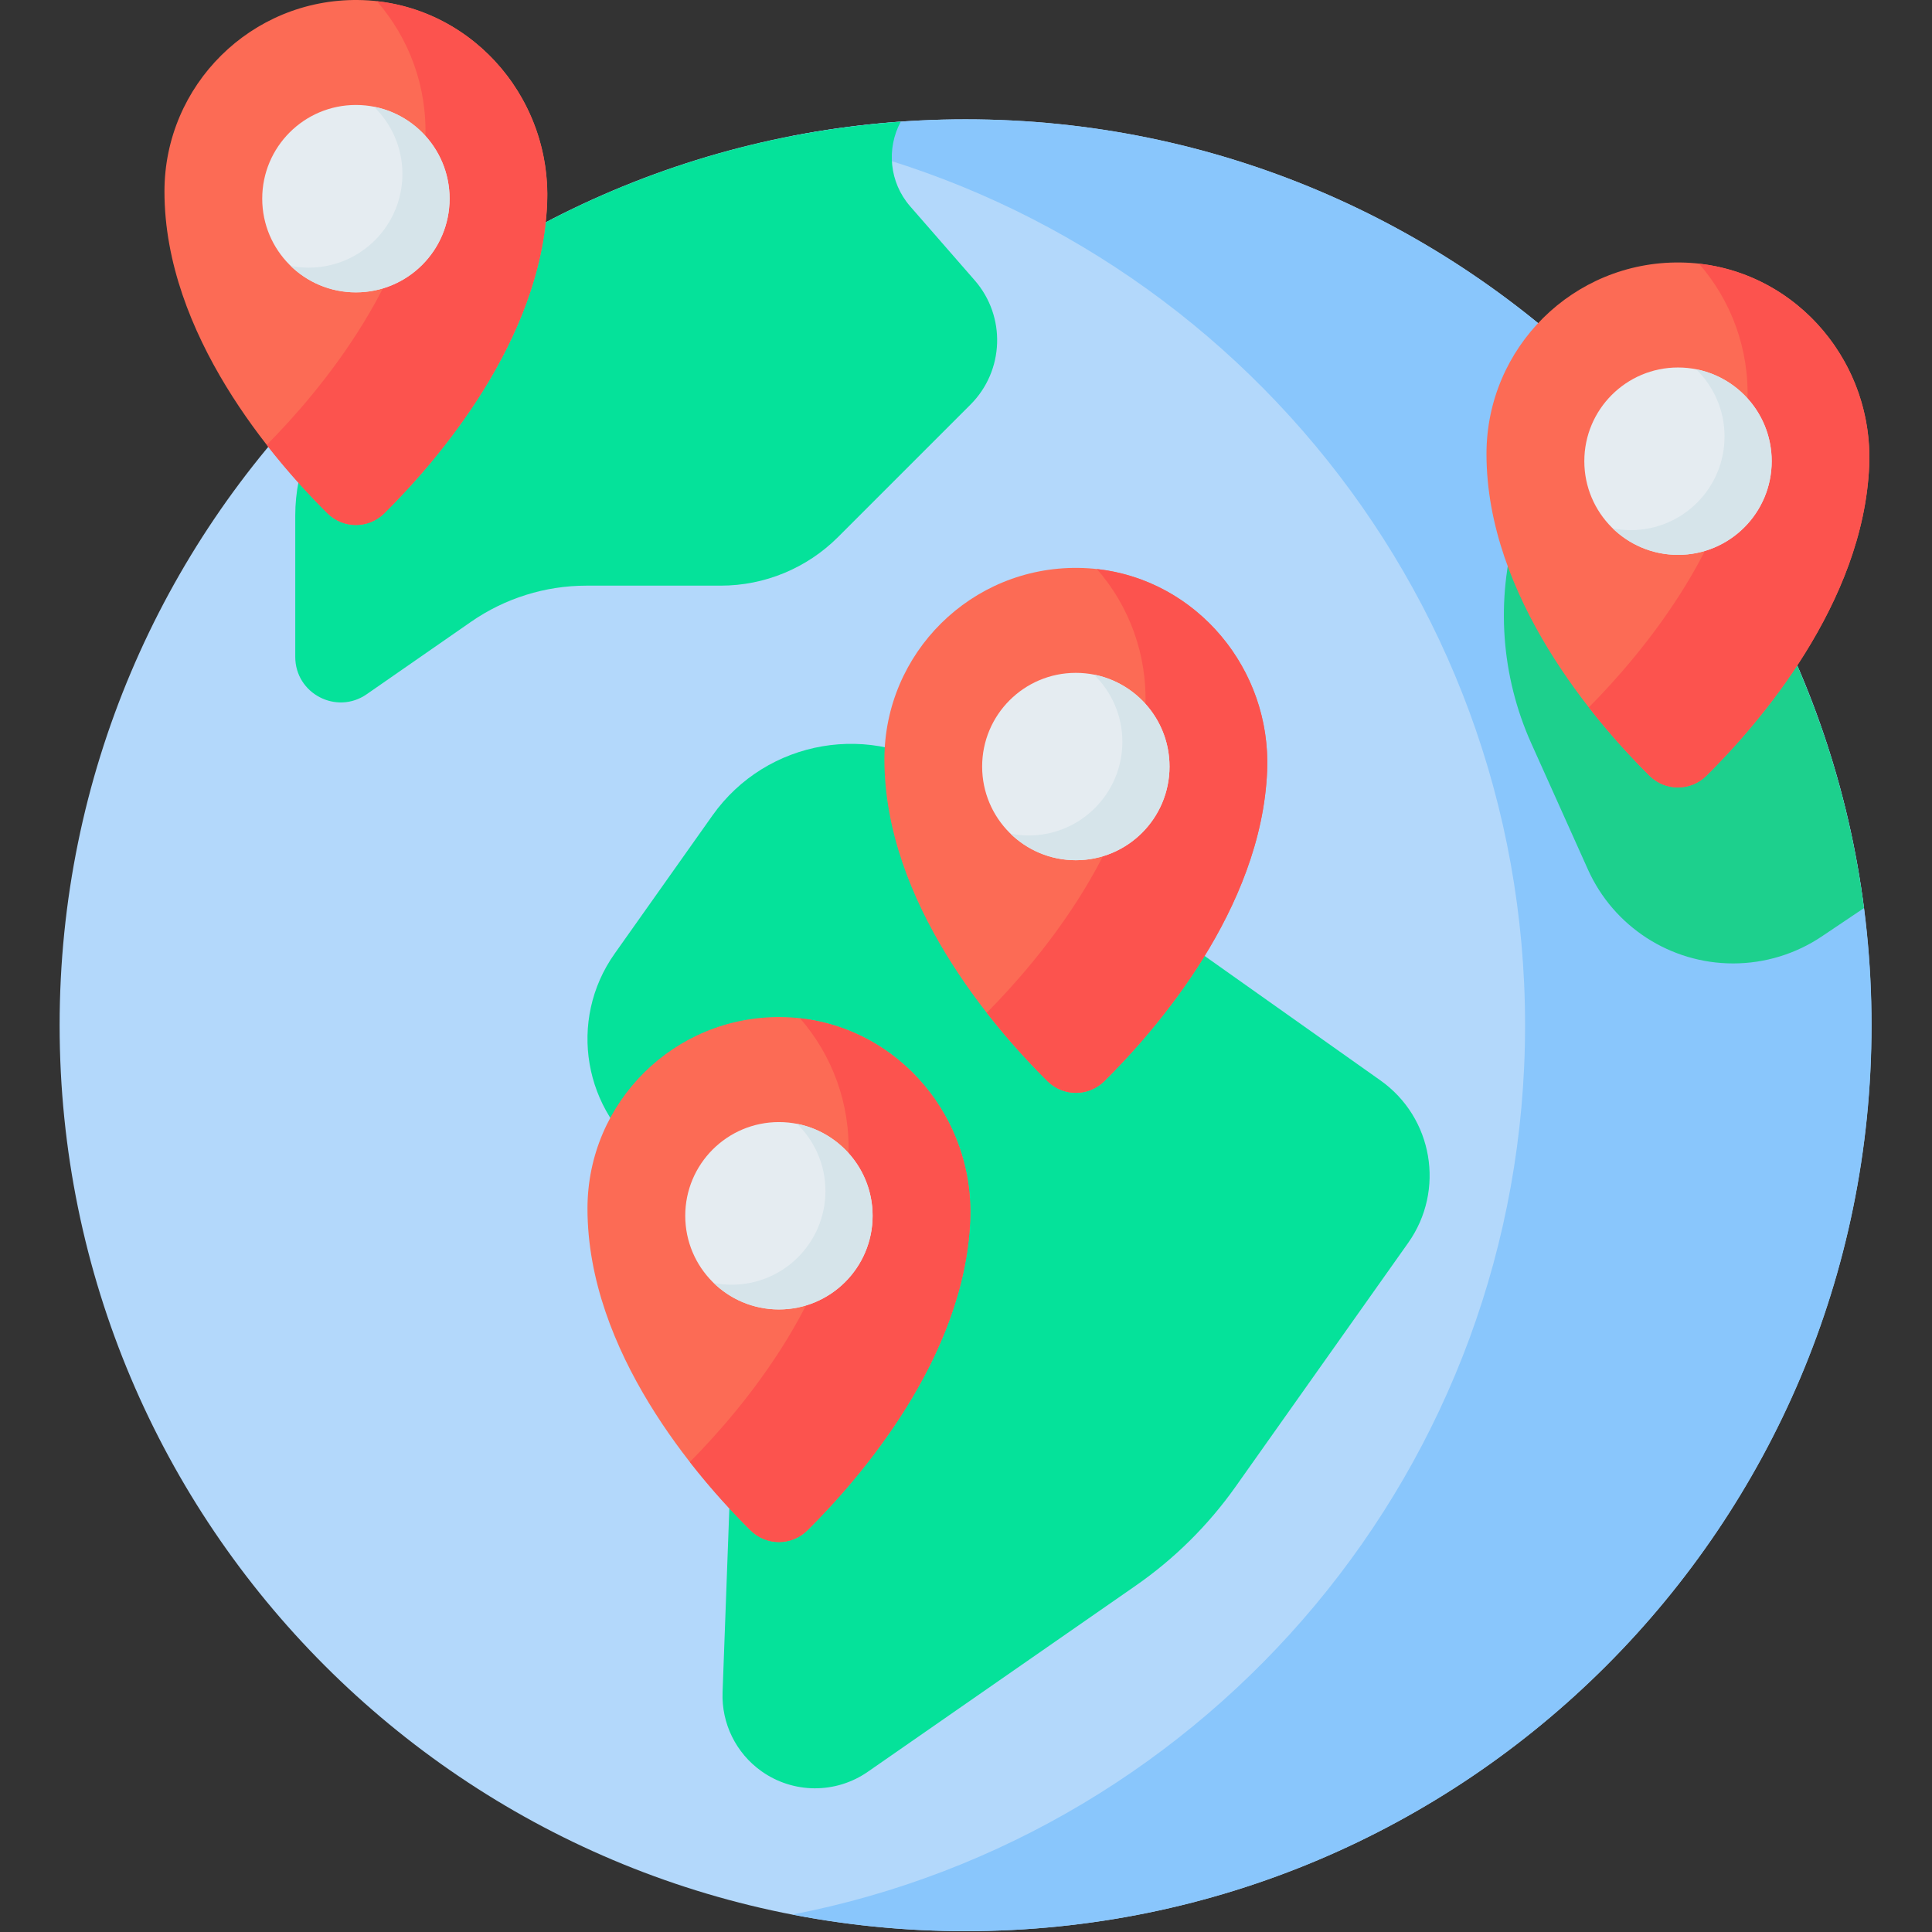 <svg width="461" height="461" viewBox="0 0 461 461" fill="none" xmlns="http://www.w3.org/2000/svg">
<rect x="0" y="0" width="461" height="461" fill="#333333" stroke="none"/>
<g clip-path="url(#clip0_811_5096)">
<path d="M230.39 460.8C349.774 460.8 446.554 364.02 446.554 244.636C446.554 125.252 349.774 28.473 230.39 28.473C111.006 28.473 14.227 125.252 14.227 244.636C14.227 364.02 111.006 460.8 230.39 460.8Z" fill="#B3D8FB"/>
<path d="M230.417 28.473C216.277 28.473 202.46 29.846 189.078 32.438C288.685 51.73 363.903 139.392 363.903 244.636C363.903 349.881 288.685 437.542 189.078 456.835C202.46 459.427 216.277 460.8 230.417 460.8C349.801 460.8 446.581 364.021 446.581 244.636C446.581 125.252 349.801 28.473 230.417 28.473Z" fill="#89C6FC"/>
<path d="M169.988 194.602L146.657 227.56C135.417 243.437 139.176 265.42 155.054 276.66L160.984 280.858C170.685 287.725 176.269 299.023 175.833 310.901L172.414 403.824C172.142 411.247 175.62 418.311 181.671 422.619C189.26 428.023 199.423 428.082 207.074 422.767L270.99 378.363C280.25 371.929 288.317 363.932 294.832 354.73L336.016 296.553C344.888 284.021 341.92 266.672 329.389 257.8L226.469 184.942C208.205 172.014 182.917 176.339 169.988 194.602Z" fill="#05E29A"/>
<path d="M217.187 49.244C212.182 43.505 211.486 35.427 214.927 29.039C177.521 31.683 142.745 43.842 113.002 63.115L82.712 93.404C74.863 101.253 70.453 111.899 70.453 122.999V156.739C70.453 165.501 80.299 170.65 87.496 165.654L112.383 148.375C120.478 142.755 130.097 139.743 139.951 139.743H171.981C182.475 139.743 192.539 135.574 199.96 128.153L231.567 96.546C239.648 88.465 240.09 75.506 232.578 66.892L217.187 49.244Z" fill="#05E29A"/>
<path d="M374.116 83.188L361.743 126.255C356.875 143.196 358.168 161.314 365.39 177.392L378.9 207.47C385.027 221.112 398.59 229.887 413.545 229.887C421.093 229.887 428.47 227.638 434.734 223.426L444.766 216.682C437.937 163.811 412.002 116.937 374.116 83.188Z" fill="#1DD08D"/>
<path d="M446.013 111.125C444.64 144.047 419.545 172.834 407.17 185.098C403.411 188.823 397.363 188.83 393.604 185.105C380.881 172.496 354.695 142.407 354.695 108.317C354.695 82.918 375.422 62.358 400.886 62.632C426.861 62.911 447.096 85.17 446.013 111.125Z" fill="#FC6B55"/>
<path d="M405.393 62.914C413.035 71.66 417.477 83.305 416.955 95.818C415.618 127.881 391.783 156.017 379.109 168.793C384.446 175.637 389.669 181.209 393.603 185.108C397.361 188.832 403.41 188.826 407.169 185.102C419.544 172.837 444.638 144.049 446.012 111.129C447.031 86.698 429.159 65.547 405.393 62.914Z" fill="#FC534E"/>
<path d="M400.394 132.398C412.741 132.398 422.749 122.389 422.749 110.043C422.749 97.696 412.741 87.688 400.394 87.688C388.048 87.688 378.039 97.696 378.039 110.043C378.039 122.389 388.048 132.398 400.394 132.398Z" fill="#E5ECF1"/>
<path d="M404.716 88.109C408.896 92.171 411.497 97.851 411.497 104.14C411.497 116.486 401.488 126.495 389.142 126.495C387.663 126.495 386.219 126.348 384.82 126.074C388.846 129.986 394.337 132.398 400.394 132.398C412.74 132.398 422.749 122.389 422.749 110.043C422.75 99.176 414.994 90.123 404.716 88.109Z" fill="#D6E4EA"/>
<path d="M302.349 184C300.975 216.921 275.881 245.709 263.506 257.973C259.747 261.698 253.698 261.705 249.94 257.98C237.217 245.371 211.031 215.282 211.031 181.192C211.031 155.793 231.758 135.233 257.222 135.507C283.197 135.787 303.432 158.046 302.349 184Z" fill="#FC6B55"/>
<path d="M261.737 135.777C269.379 144.524 273.821 156.169 273.299 168.681C271.962 200.745 248.127 228.881 235.453 241.656C240.79 248.501 246.013 254.072 249.947 257.971C253.705 261.695 259.754 261.689 263.512 257.965C275.887 245.701 300.982 216.912 302.356 183.992C303.374 159.56 285.503 138.409 261.737 135.777Z" fill="#FC534E"/>
<path d="M256.707 205.261C269.053 205.261 279.062 195.252 279.062 182.906C279.062 170.56 269.053 160.551 256.707 160.551C244.36 160.551 234.352 170.56 234.352 182.906C234.352 195.252 244.36 205.261 256.707 205.261Z" fill="#E5ECF1"/>
<path d="M261.028 160.969C265.209 165.03 267.81 170.71 267.81 177C267.81 189.346 257.801 199.355 245.455 199.355C243.976 199.355 242.531 199.207 241.133 198.933C245.159 202.846 250.649 205.258 256.706 205.258C269.053 205.258 279.062 195.249 279.062 182.903C279.062 172.035 271.306 162.982 261.028 160.969Z" fill="#D6E4EA"/>
<path d="M231.497 291.18C230.124 324.101 205.029 352.889 192.654 365.153C188.896 368.878 182.847 368.884 179.088 365.159C166.365 352.551 140.18 322.461 140.18 288.372C140.18 262.972 160.907 242.413 186.37 242.686C212.346 242.965 232.58 265.225 231.497 291.18Z" fill="#FC6B55"/>
<path d="M190.885 242.969C198.527 251.715 202.969 263.36 202.447 275.873C201.11 307.936 177.275 336.072 164.602 348.847C169.939 355.692 175.161 361.264 179.095 365.163C182.854 368.887 188.902 368.881 192.661 365.156C205.036 352.892 230.131 324.104 231.504 291.184C232.524 266.752 214.652 245.601 190.885 242.969Z" fill="#FC534E"/>
<path d="M185.863 312.452C198.209 312.452 208.218 302.444 208.218 290.097C208.218 277.751 198.209 267.742 185.863 267.742C173.517 267.742 163.508 277.751 163.508 290.097C163.508 302.444 173.517 312.452 185.863 312.452Z" fill="#E5ECF1"/>
<path d="M190.177 268.16C194.357 272.222 196.958 277.902 196.958 284.191C196.958 296.537 186.949 306.546 174.603 306.546C173.124 306.546 171.68 306.398 170.281 306.125C174.307 310.037 179.798 312.449 185.855 312.449C198.201 312.449 208.21 302.44 208.21 290.094C208.21 279.227 200.454 270.173 190.177 268.16Z" fill="#D6E4EA"/>
<path d="M130.56 48.496C129.186 81.418 104.092 110.205 91.717 122.469C87.958 126.194 81.909 126.201 78.151 122.476C65.428 109.868 39.242 79.778 39.242 45.688C39.242 20.289 59.969 -0.271 85.433 0.003C111.409 0.282 131.642 22.541 130.56 48.496Z" fill="#FC6B55"/>
<path d="M89.924 0.289C97.566 9.035 102.009 20.68 101.487 33.193C100.149 65.257 76.314 93.392 63.641 106.168C68.978 113.012 74.2 118.584 78.134 122.483C81.893 126.207 87.942 126.201 91.7 122.477C104.075 110.212 129.17 81.424 130.543 48.504C131.563 24.072 113.691 2.921 89.924 0.289Z" fill="#FC534E"/>
<path d="M84.925 69.757C97.272 69.757 107.281 59.748 107.281 47.402C107.281 35.056 97.272 25.047 84.925 25.047C72.579 25.047 62.57 35.056 62.57 47.402C62.57 59.748 72.579 69.757 84.925 69.757Z" fill="#E5ECF1"/>
<path d="M89.239 25.477C93.42 29.538 96.021 35.218 96.021 41.507C96.021 53.854 86.012 63.862 73.666 63.862C72.187 63.862 70.742 63.715 69.344 63.441C73.369 67.354 78.86 69.766 84.917 69.766C97.263 69.766 107.272 59.757 107.272 47.41C107.272 36.543 99.516 27.491 89.239 25.477Z" fill="#D6E4EA"/>
</g>
<defs>
<clipPath id="clip0_811_5096">
<rect width="460.8" height="460.8" fill="white"/>
</clipPath>
</defs>
</svg>
